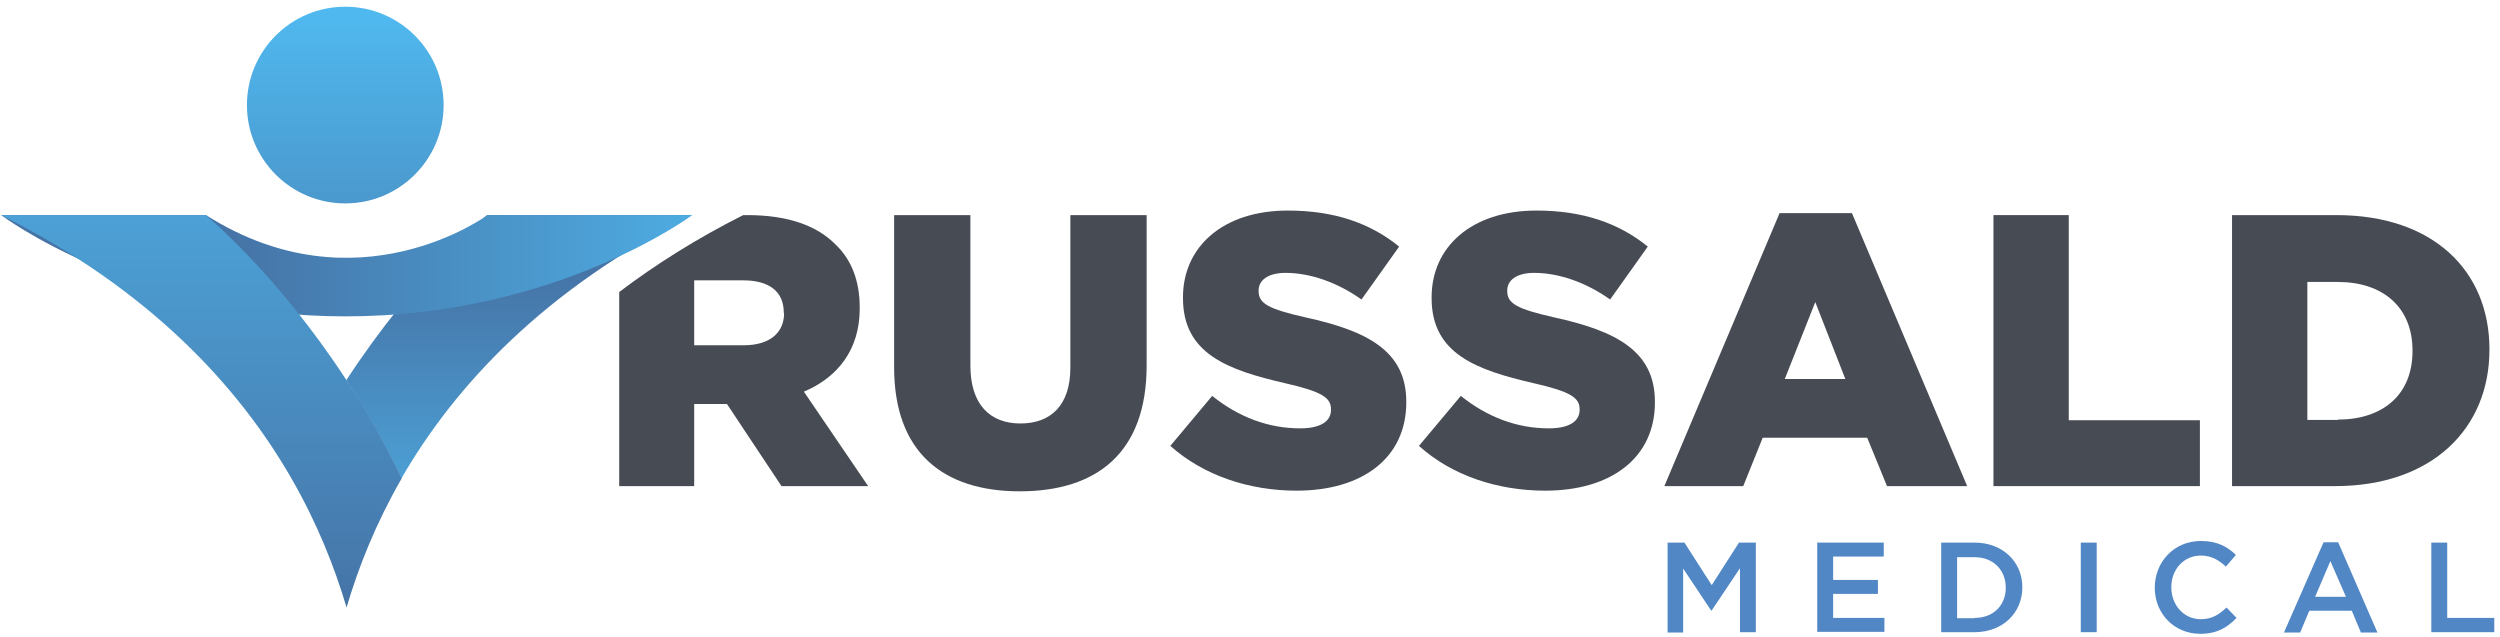 <svg width="361" height="92" viewBox="0 0 361 92" fill="none" xmlns="http://www.w3.org/2000/svg">
<path d="M129.111 53.042V31.061H140.125V52.808C140.125 58.432 142.984 61.15 147.343 61.15C151.701 61.15 154.56 58.573 154.56 53.089V31.061H165.575V52.761C165.575 65.415 158.357 70.946 147.249 70.946C136.141 70.946 129.111 65.275 129.111 53.042Z" fill="#474B54"/>
<path d="M168.995 64.385L175.041 57.167C178.884 60.26 183.196 61.854 187.742 61.854C190.648 61.854 192.195 60.869 192.195 59.182V59.088C192.195 57.448 190.929 56.557 185.586 55.339C177.244 53.417 170.823 51.074 170.823 43.059V42.919C170.823 35.654 176.587 30.404 185.961 30.404C192.617 30.404 197.819 32.186 202.037 35.607L196.6 43.247C193.038 40.716 189.101 39.403 185.633 39.403C183.008 39.403 181.743 40.528 181.743 41.934V42.028C181.743 43.809 183.102 44.606 188.492 45.824C197.491 47.793 203.068 50.699 203.068 58.01V58.104C203.068 66.119 196.741 70.852 187.227 70.852C180.431 70.852 173.822 68.696 168.995 64.385Z" fill="#474B54"/>
<path d="M204.897 64.385L210.944 57.167C214.787 60.26 219.099 61.854 223.645 61.854C226.551 61.854 228.098 60.869 228.098 59.182V59.088C228.098 57.448 226.832 56.557 221.489 55.339C213.146 53.417 206.725 51.074 206.725 43.059V42.919C206.725 35.654 212.49 30.404 221.864 30.404C228.519 30.404 233.722 32.186 237.94 35.607L232.503 43.247C228.941 40.716 225.004 39.403 221.536 39.403C218.911 39.403 217.646 40.528 217.646 41.934V42.028C217.646 43.809 219.005 44.606 224.395 45.824C233.394 47.793 238.971 50.699 238.971 58.01V58.104C238.971 66.119 232.644 70.852 223.129 70.852C216.287 70.852 209.678 68.696 204.897 64.385Z" fill="#474B54"/>
<path d="M256.971 30.779H267.423L284.061 70.196H272.485L269.626 63.213H254.534L251.722 70.196H240.333L256.971 30.779ZM266.485 54.776L262.127 43.622L257.721 54.73H266.485V54.776Z" fill="#474B54"/>
<path d="M287.902 31.061H298.729V60.682H317.664V70.196H287.856V31.061H287.902Z" fill="#474B54"/>
<path d="M322.307 31.061H337.399C351.366 31.061 359.474 39.122 359.474 50.417V50.511C359.474 61.806 351.272 70.196 337.165 70.196H322.307V31.061V31.061ZM337.586 60.588C344.054 60.588 348.366 57.026 348.366 50.699V50.605C348.366 44.324 344.054 40.715 337.586 40.715H333.181V60.635H337.586V60.588Z" fill="#474B54"/>
<path d="M116.082 56.557C120.957 54.495 124.144 50.511 124.144 44.559V44.418C124.144 40.575 122.972 37.529 120.675 35.326C118.051 32.654 113.926 31.061 107.927 31.061H107.318C100.522 34.482 94.616 38.231 89.414 42.169V70.196H100.241V58.338H104.974L112.848 70.196H125.362L116.082 56.557ZM113.223 45.215C113.223 48.074 111.114 49.855 107.412 49.855H100.241V40.481H107.318C110.974 40.481 113.176 42.028 113.176 45.121V45.215H113.223Z" fill="#474B54"/>
<path d="M99.911 31.061H70.337C70.337 31.061 60.073 39.45 49.996 54.917C52.715 59.135 55.48 63.869 57.964 69.071C65.744 55.62 78.633 41.794 99.911 31.061Z" fill="url(#paint0_linear_35_472)"/>
<path d="M29.75 31.061C51.59 44.934 70.385 31.061 70.385 31.061H99.959C99.959 31.061 80.368 45.684 49.903 45.684C19.438 45.684 0.175 31.061 0.175 31.061" fill="url(#paint1_linear_35_472)"/>
<path d="M49.858 29.373C57.701 29.373 64.059 23.015 64.059 15.172C64.059 7.329 57.701 0.971 49.858 0.971C42.015 0.971 35.657 7.329 35.657 15.172C35.657 23.015 42.015 29.373 49.858 29.373Z" fill="url(#paint2_linear_35_472)"/>
<path d="M50.044 54.917C39.967 39.45 29.703 31.061 29.703 31.061H0.175C21.454 41.747 34.343 55.62 42.076 69.071C45.779 75.492 48.31 81.866 50.044 87.725C51.778 81.82 54.309 75.492 58.011 69.071C55.527 63.869 52.809 59.135 50.044 54.917Z" fill="url(#paint3_linear_35_472)"/>
<path d="M240.799 78.352H243.236L247.173 84.491L251.11 78.352H253.547V91.287H251.251V82.054L247.173 88.147H247.079L243.049 82.101V91.334H240.799V78.352V78.352Z" fill="#5287C6"/>
<path d="M262.408 78.352H272.016V80.367H264.704V83.742H271.172V85.757H264.704V89.225H272.11V91.24H262.408V78.352V78.352Z" fill="#5287C6"/>
<path d="M280.308 78.352H285.136C289.214 78.352 292.026 81.164 292.026 84.773V84.82C292.026 88.475 289.214 91.287 285.136 91.287H280.308V78.352ZM285.136 89.225C287.854 89.225 289.635 87.397 289.635 84.866C289.635 82.335 287.854 80.461 285.136 80.461H282.605V89.272H285.136V89.225Z" fill="#5287C6"/>
<path d="M300.465 78.352H302.762V91.287H300.465V78.352Z" fill="#5287C6"/>
<path d="M311.148 84.866C311.148 81.163 313.914 78.117 317.804 78.117C320.194 78.117 321.647 78.96 322.866 80.132L321.413 81.819C320.382 80.835 319.257 80.226 317.804 80.226C315.32 80.226 313.539 82.241 313.539 84.772V84.819C313.539 87.35 315.32 89.412 317.804 89.412C319.397 89.412 320.428 88.756 321.506 87.725L322.959 89.224C321.6 90.63 320.147 91.521 317.71 91.521C313.961 91.521 311.148 88.615 311.148 84.866Z" fill="#5287C6"/>
<path d="M335.522 78.304H337.631L343.302 91.334H340.912L339.6 88.194H333.46L332.148 91.334H329.804L335.522 78.304ZM338.756 86.178L336.506 81.023L334.303 86.178H338.756Z" fill="#5287C6"/>
<path d="M351.083 78.352H353.379V89.225H360.175V91.287H351.083V78.352Z" fill="#5287C6"/>
<defs>
<linearGradient id="paint0_linear_35_472" x1="74.989" y1="86.609" x2="74.989" y2="39.292" gradientUnits="userSpaceOnUse">
<stop stop-color="#4FB8EE"/>
<stop offset="1" stop-color="#4674A7"/>
</linearGradient>
<linearGradient id="paint1_linear_35_472" x1="114.385" y1="38.396" x2="33.662" y2="38.396" gradientUnits="userSpaceOnUse">
<stop stop-color="#4FB8EE"/>
<stop offset="1" stop-color="#4674A7"/>
</linearGradient>
<linearGradient id="paint2_linear_35_472" x1="49.861" y1="2.74" x2="49.861" y2="60.183" gradientUnits="userSpaceOnUse">
<stop stop-color="#4FB8EE"/>
<stop offset="1" stop-color="#4674A7"/>
</linearGradient>
<linearGradient id="paint3_linear_35_472" x1="29.094" y1="1.227" x2="29.094" y2="87.511" gradientUnits="userSpaceOnUse">
<stop stop-color="#4FB8EE"/>
<stop offset="1" stop-color="#4674A7"/>
</linearGradient>
</defs>
</svg>
